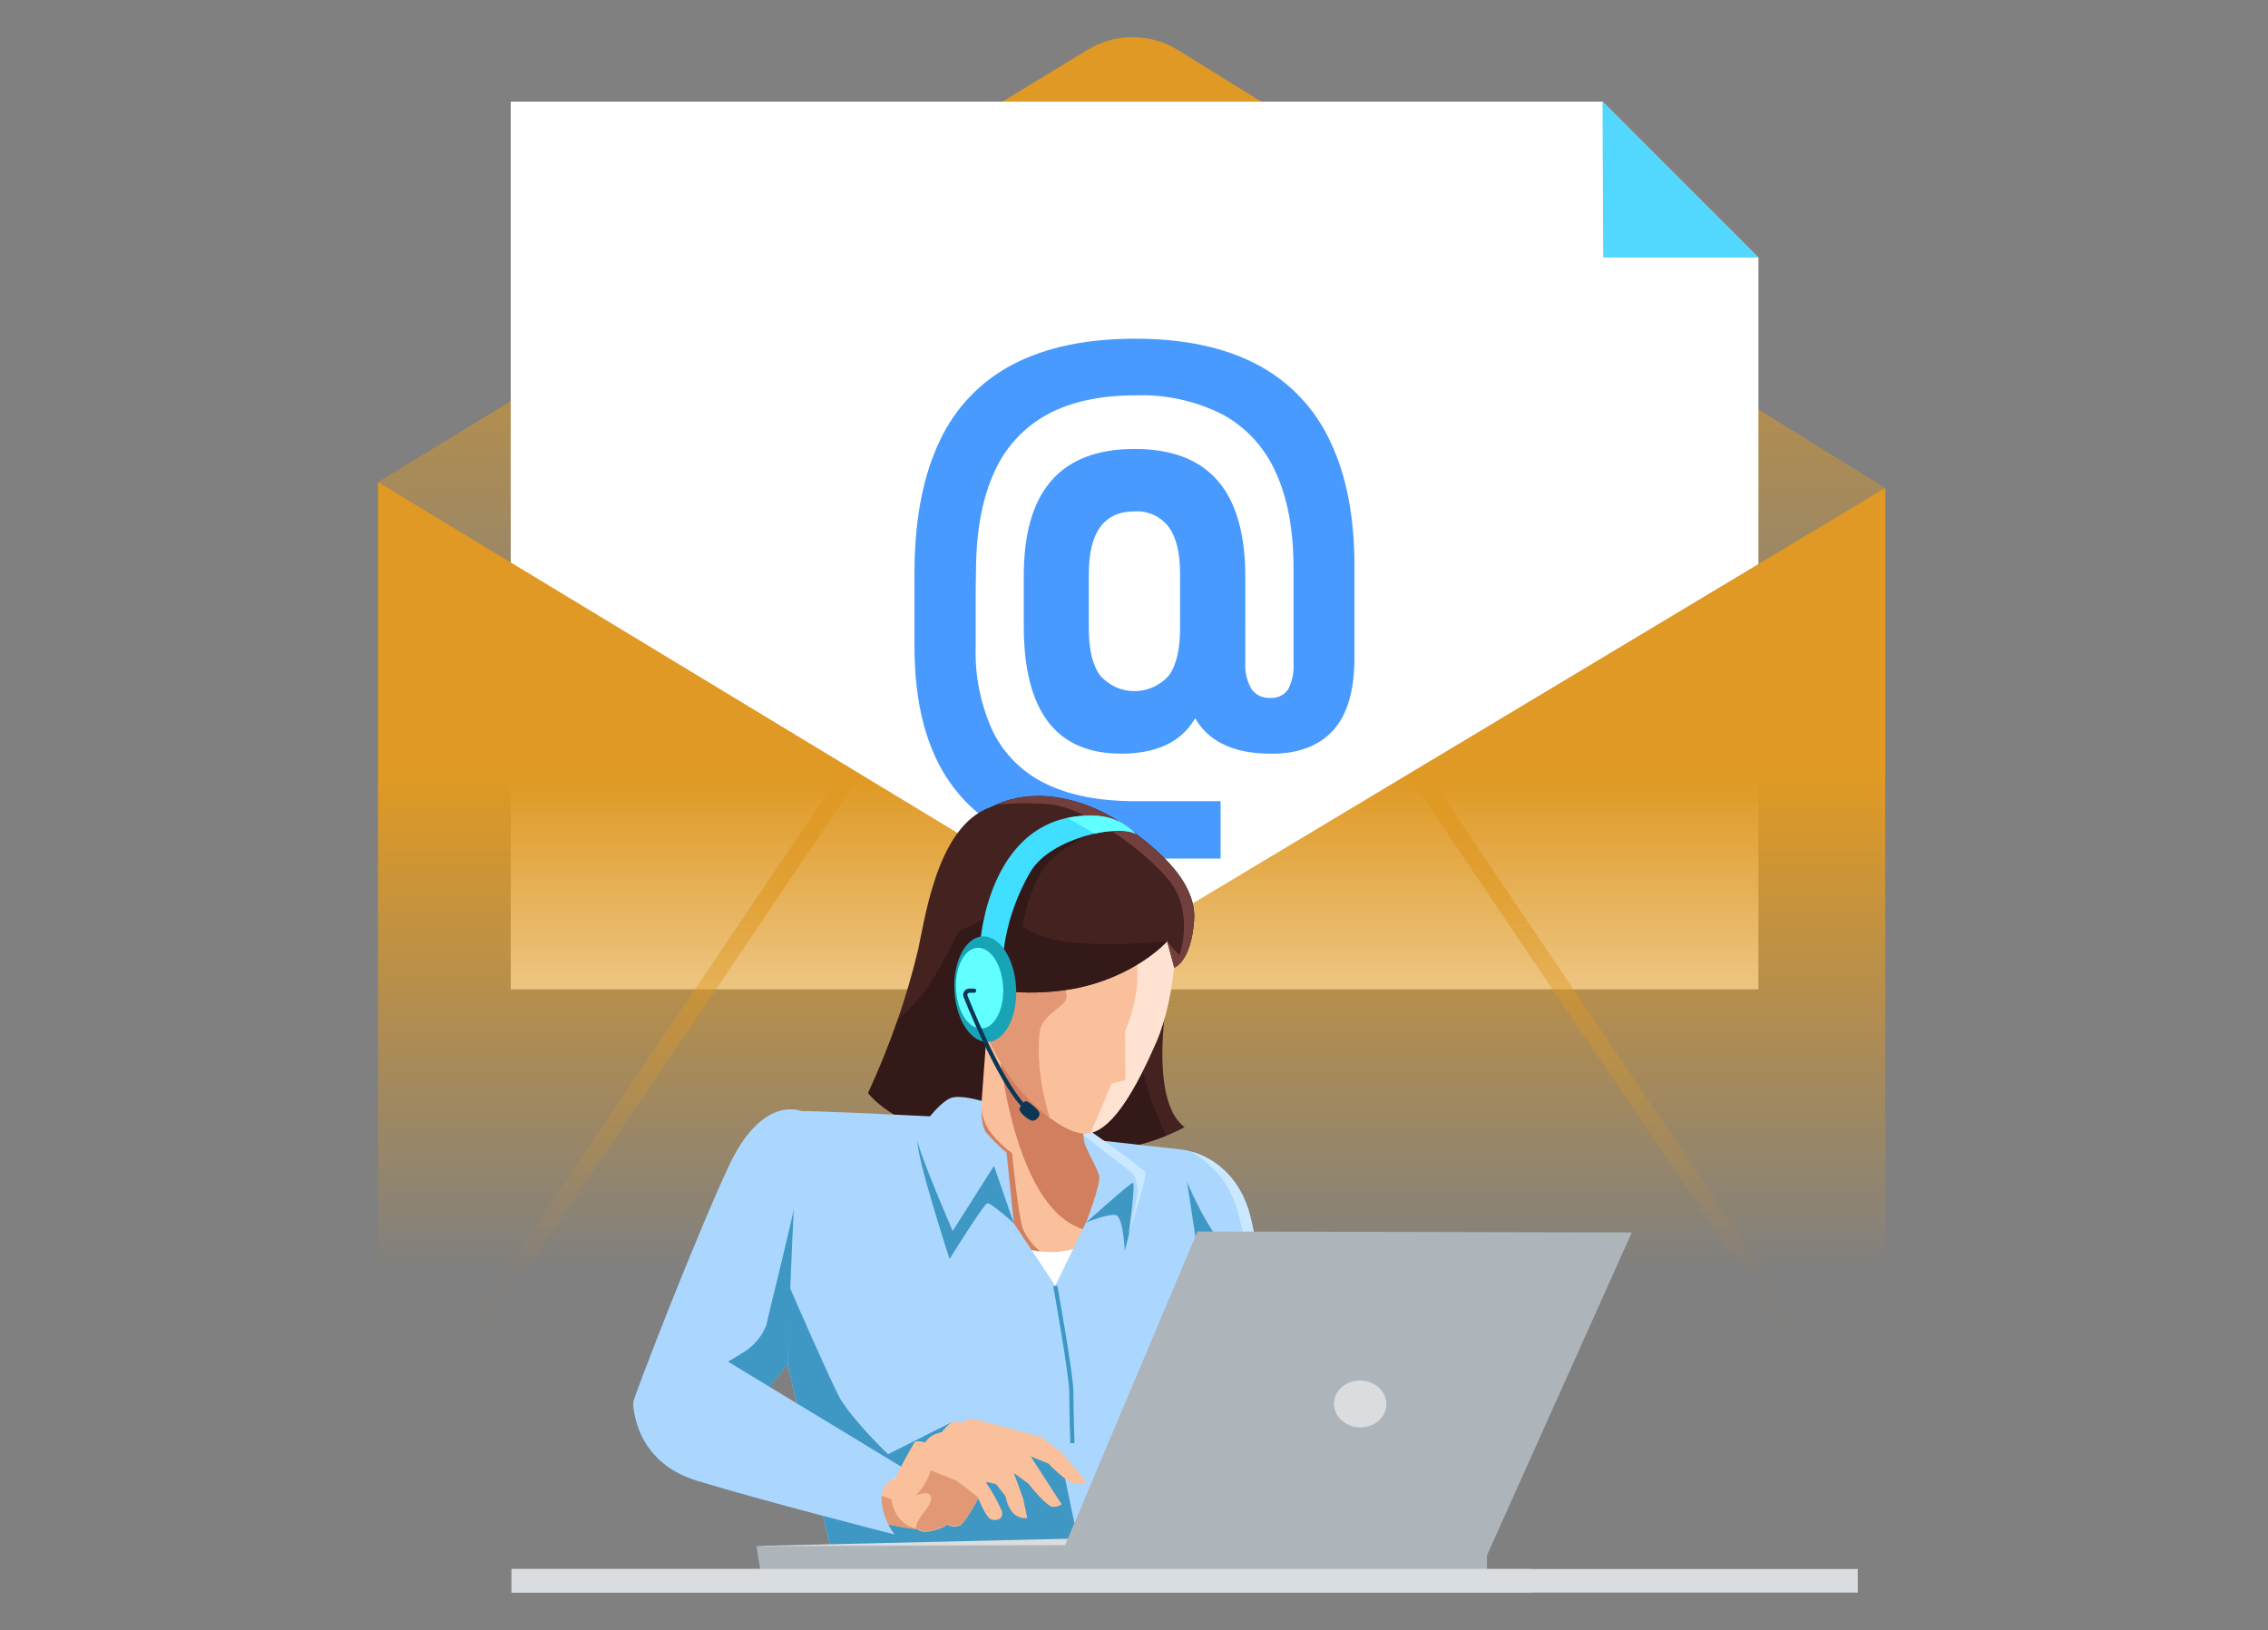 <svg xmlns="http://www.w3.org/2000/svg" width="306" height="220" viewBox="0 0 306 220">
    <rect x="0" y="0" width="306" height="220" fill="#808080" stroke="none"/>
    <defs>
        <linearGradient id="q226x3oiza" x1="50.002%" x2="50.002%" y1="5.35%" y2="70.578%">
            <stop offset="0%" stop-color="#DF9924"/>
            <stop offset="100%" stop-color="#DF9924" stop-opacity="0"/>
        </linearGradient>
        <linearGradient id="jrdjs72cxb" x1="50.002%" x2="50.002%" y1="34.148%" y2="91.448%">
            <stop offset="0%" stop-color="#DF9924"/>
            <stop offset="100%" stop-color="#DF9924" stop-opacity="0"/>
        </linearGradient>
        <linearGradient id="7kszd7ozqc" x1="50.009%" x2="50.009%" y1="-.842%" y2="100.842%">
            <stop offset="0%" stop-color="#DF9924"/>
            <stop offset="15%" stop-color="#DF9924" stop-opacity=".74"/>
            <stop offset="31%" stop-color="#DF9924" stop-opacity=".52"/>
            <stop offset="46%" stop-color="#DF9924" stop-opacity=".33"/>
            <stop offset="61%" stop-color="#DF9924" stop-opacity=".19"/>
            <stop offset="75%" stop-color="#DF9924" stop-opacity=".08"/>
            <stop offset="88%" stop-color="#DF9924" stop-opacity=".02"/>
            <stop offset="100%" stop-color="#DF9924" stop-opacity="0"/>
        </linearGradient>
        <linearGradient id="fbfx84ig5d" x1="49.991%" x2="49.991%" y1="-.842%" y2="100.842%">
            <stop offset="0%" stop-color="#DF9924"/>
            <stop offset="15%" stop-color="#DF9924" stop-opacity=".74"/>
            <stop offset="31%" stop-color="#DF9924" stop-opacity=".52"/>
            <stop offset="46%" stop-color="#DF9924" stop-opacity=".33"/>
            <stop offset="61%" stop-color="#DF9924" stop-opacity=".19"/>
            <stop offset="75%" stop-color="#DF9924" stop-opacity=".08"/>
            <stop offset="88%" stop-color="#DF9924" stop-opacity=".02"/>
            <stop offset="100%" stop-color="#DF9924" stop-opacity="0"/>
        </linearGradient>
    </defs>
    <g fill="none" fill-rule="evenodd">
        <g>
            <g>
                <g>
                    <g>
                        <g>
                            <g>
                                <path d="M0 0H306V220H0z" transform="translate(-1200 -5981) translate(390 5957) translate(788) translate(22 24)"/>
                            </g>
                            <g transform="translate(-1200 -5981) translate(390 5957) translate(788) translate(22 24) translate(51 5)">
                                <path fill="url(#q226x3oiza)" fill-rule="nonzero" d="M0 60.051L95.751 1.707c3.766-2.286 8.498-2.255 12.234.08l95.375 59.06-99.093 77.208L0 60.05z"/>
                                <path fill="#FFF" fill-rule="nonzero" d="M186.248 29.757L186.248 128.502 17.908 128.502 17.908 8.713 165.212 8.713z"/>
                                <path fill="#52D7FF" fill-rule="nonzero" d="M165.212 8.713L186.248 29.757 165.31 29.757z"/>
                                <path fill="#489AFE" fill-rule="nonzero" d="M128.449 54.51c-2.068-4.452-5.553-8.094-9.91-10.356-4.391-2.294-9.833-3.444-16.327-3.45-6.595 0-12.088 1.144-16.478 3.432-4.349 2.24-7.833 5.857-9.91 10.285-2.217 4.605-3.364 10.37-3.441 17.292v10.5c0 6.392 1.102 11.703 3.306 15.933 2.163 4.19 5.66 7.542 9.937 9.526 4.415 2.12 9.943 3.181 16.586 3.181h11.474v-7.739h-11.474c-4.826 0-8.835-.771-12.028-2.314-3.09-1.453-5.606-3.897-7.15-6.943-1.705-3.629-2.526-7.61-2.394-11.617v-5.335c0-1.788 0-3.476.045-5.192.053-5.237.881-9.583 2.484-13.038 1.464-3.302 3.977-6.03 7.149-7.757 3.175-1.715 7.146-2.573 11.912-2.573 4.07-.137 8.108.754 11.742 2.591 3.175 1.74 5.688 4.48 7.149 7.793 1.602 3.467 2.404 7.792 2.404 12.975v12.779c.087 1.238-.173 2.476-.751 3.574-.548.77-1.462 1.195-2.404 1.117-.991.067-1.946-.386-2.52-1.197-.633-1.11-.922-2.382-.83-3.655V72.866c0-5.803-1.24-10.134-3.718-12.994-2.479-2.86-6.22-4.289-11.224-4.289-5.004 0-8.752 1.43-11.242 4.29-2.49 2.859-3.726 7.178-3.708 12.957v6.621c0 5.75 1.09 10.06 3.27 12.931 2.18 2.872 5.457 4.31 9.83 4.316 3.36 0 5.996-.765 7.909-2.296.855-.689 1.573-1.531 2.117-2.485.373.65.826 1.251 1.35 1.788 1.984 2.001 4.962 3.002 8.936 3.002 3.646 0 6.425-1.054 8.337-3.163 1.913-2.11 2.87-5.386 2.87-9.83V71.713c.023-6.881-1.076-12.615-3.298-17.202zm-20.232 25.245c0 2.878-.5 5.014-1.52 6.408-1.167 1.335-2.854 2.101-4.628 2.101s-3.462-.766-4.629-2.101c-1.03-1.394-1.543-3.53-1.537-6.408v-7.31c0-5.617 2.052-8.43 6.157-8.435 1.804-.121 3.548.675 4.638 2.118 1.019 1.385 1.519 3.485 1.519 6.309v7.318z"/>
                                <path fill="url(#jrdjs72cxb)" fill-rule="nonzero" d="M0 60.051v104.92c0 3.1 1.231 6.073 3.423 8.265 2.193 2.192 5.166 3.423 8.266 3.423h179.983c3.1 0 6.073-1.231 8.265-3.423s3.423-5.165 3.423-8.265V60.846l-101.488 60.891L0 60.051z"/>
                                <path stroke="url(#7kszd7ozqc)" stroke-width="2.341" d="M11.689 176.659L63.974 99.156"/>
                                <path stroke="url(#fbfx84ig5d)" stroke-width="2.341" d="M192.369 176.659L140.083 99.156"/>
                                <path fill="#43221F" fill-rule="nonzero" d="M107.386 124.463s-4.325 18.31 1.439 22.635c-13.976 7.498-37.193 2.306-42.697-4.61 2.912-6.242 5.182-12.763 6.773-19.464 1.037-4.79 2.887-18.31 11.25-19.463 8.365-1.152 23.235 20.902 23.235 20.902z"/>
                                <path fill="#331918" fill-rule="nonzero" d="M106.34 148.251c-1.224-2.529-3.574-7.971-3.726-13.118-.197-5.684 2.457-10.786 3.467-12.51l-.393-.537c-2.547.223-10.848.831-15.334-.5-5.362-1.591-5.907-4.62-5.907-4.62s-4.04 3.172-5.478 3.315c-1.439.143-2.967 7.792-8.793 12.189-1.162 3.342-2.547 6.818-4.04 10.017 5.193 6.524 26.13 11.51 40.204 5.764z"/>
                                <path fill="#FAC09B" fill-rule="nonzero" d="M82.293 132.05l-1.027 13.958s-11.483-.51-12.457-.348c-.975.16 23.305 40.865 23.305 40.865l3.119-16.595 3.136-20.696-3.056-.518-.09-3.727-12.93-12.94z"/>
                                <path fill="#D17F5E" fill-rule="nonzero" d="M90.157 164.426c-1.336-.815-2.402-2.005-3.065-3.423-.68-1.376-1.546-10.384-1.546-10.384-1.02-.742-1.939-1.613-2.735-2.591-.95-1.172-1.445-2.648-1.394-4.156l-.151 2.154-3.736-.152c-1.161.688-2.136 1.269-2.145 1.314-.008.044.894 9.552 1.01 10.16.116.608 9.33 8.829 9.696 8.793.366-.035 5.326-1.063 4.066-1.715zM96.573 161.164l1.787-11.939-3.056-.518-.09-3.727-10.017-10.044-1.653-.51s1.796 25.594 13.03 26.738z"/>
                                <path fill="#FFF" fill-rule="nonzero" d="M78.576 157.205s4.11 6.568 11.992 6.738c7.882.17 9.946-7.363 9.946-7.363l-8.4 30.9-13.538-30.275z"/>
                                <path fill="#ABD7FF" fill-rule="nonzero" d="M108.503 150.128s7.346.679 9.311 9.508c1.966 8.829 8.186 42.062 8.186 42.062-4.761 1.864-10.01 2.075-14.906.599-4.628-20.303-8.31-35.807-8.31-35.807l5.719-16.362z"/>
                                <path fill="#CAE8FF" fill-rule="nonzero" d="M120.084 170.761c-.893-4.718-1.742-8.784-2.27-11.125-1.456-6.524-5.844-8.606-8.042-9.24 1.716 1.215 5.067 3.27 6.38 8.641 1.537 6.255 2.395 11.823 2.395 11.823l1.537-.099z"/>
                                <path fill="#3F97C4" fill-rule="nonzero" d="M108.128 151.834s3.574 10.626 8.998 14.227c5.425 3.601 11.823 7.792 11.823 7.792l-.179 8.936-23.127 1.377 2.485-32.332z"/>
                                <path fill="#ABD7FF" fill-rule="nonzero" d="M57.272 144.98s-5.362-2.564-10.026 7.543c-4.665 10.106-12.627 30.668-12.806 31.696-.179 1.028 1.93 8.999 6.899 9.088 4.968.09 7.712-6.541 7.712-6.541l14.137-17.48"/>
                                <path fill="#3F97C4" fill-rule="nonzero" d="M41.687 192.369c.517.203 1.075.276 1.627.214 1.912-.25 3.163-1.644 4.235-3.163.563-.795.894-1.886 1.502-2.627l11.42-14.12-3.78-16.978c-.667 2.913-1.35 5.826-2.046 8.74-.525 2.222-1.064 4.444-1.618 6.666-.223.893-.41 1.787-.616 2.68-.547 1.415-1.514 2.628-2.77 3.477-1.283.857-2.62 1.63-4.004 2.314-.947.492-2.002.778-2.931 1.314-1.787 1-4.04 2.297-4.602 4.468-.75 2.517.287 5.225 2.529 6.595.342.163.694.303 1.054.42z"/>
                                <path fill="#ABD7FF" fill-rule="nonzero" d="M108.503 150.128l-12.359-1.377 3.02 5.362-3.645 5.844-4.138 8.552-5.594-8.444-8.802-14.298c-6.711-.34-19.034-.938-19.722-.813-.938.17-2.002 34.1-2.002 34.1l6.658 28.524h40.641l9.768-32.17-3.825-25.28z"/>
                                <path stroke="#3F97C4" stroke-width=".563" d="M91.381 168.527s2.163 12.01 2.163 14.298c0 2.288.143 6.917.143 6.917"/>
                                <path fill="#3F97C4" fill-rule="nonzero" d="M102.837 155.588l-2.082 8.212s-.187-4.53-1.18-4.817c-.991-.286-4.056.992-4.056.992s4.012-7.461 5.102-7.649c1.09-.188 2.216 3.262 2.216 3.262zM85.787 160.065s-3.065-2.78-3.574-2.681c-.51.098-5.094 7.506-5.094 7.506s-4.629-14.155-4.298-15.996c.33-1.84 9.955 1.841 9.955 1.841s1.84 3.44 1.84 3.727c0 .286 1.171 5.603 1.171 5.603z"/>
                                <path fill="#ABD7FF" fill-rule="nonzero" d="M95.233 147.045c-.102.716-.078 1.445.071 2.153.599 1.707 1.948 3.727 2.01 4.638.09 1.323-1.786 6.14-1.786 6.14s5.951-5.362 6.326-5.362c.376 0-.563 6.89-.563 6.89s2.547-7.74 2.261-8.311c-.286-.572-8.32-6.148-8.32-6.148z"/>
                                <path fill="#CAE8FF" fill-rule="nonzero" d="M103.543 153.175c.286.572-2.26 8.31-2.26 8.31v-.071c.58-2.448 1.134-4.897 1.197-5.46.083-.952-.177-1.903-.733-2.68l-6.586-5.094c-.003-.383.018-.765.063-1.144 0 0 8.033 5.576 8.32 6.139z"/>
                                <path fill="#ABD7FF" fill-rule="nonzero" d="M85.787 160.065l-2.68-7.739-5.568 8.784s-5.004-11.519-4.816-12.653c.187-1.135 3.002-4.683 4.53-5.282 1.278-.509 4.227.394 4.227.394-.152 2.1.071 3.502.51 4.173.86 1.008 1.8 1.943 2.814 2.797l.983 9.526z"/>
                                <path fill="#3F97C4" fill-rule="nonzero" d="M92.114 191.761l3.342 15.844H61.928l-6.658-28.524v-1.251c0-.393 0-.894.045-1.43 0-.447.018-.938.054-1.474v-1.564-.277-1.322-3.468c1.027 2.368 5.468 12.564 6.979 15.442 1.992 3.226 6.46 7.497 6.46 7.497l8.624-4.334 14.682 4.861z"/>
                                <path fill="#FAC09B" fill-rule="nonzero" d="M50.337 181.056l21.331 14.646s1.787 4.969 1.108 5.567c-.679.6-27.702-6.166-27.702-6.166s-7.372-3.512-5.138-9.686c2.234-6.175 10.401-4.361 10.401-4.361z"/>
                                <path fill="#FFE2D2" fill-rule="nonzero" d="M46.343 180.877l24.181 14.226v-.178l-20.195-13.87c-1.313-.254-2.656-.314-3.986-.178z"/>
                                <path fill="#E29874" fill-rule="nonzero" d="M72.776 201.27c.233-.197.188-.894 0-1.725-.757-.86-1.693-1.544-2.743-2.002-1.841-.438-23.636-8.775-30.32-11.34-1.368 5.683 5.361 8.936 5.361 8.936s27.023 6.73 27.702 6.13z"/>
                                <path fill="#ABD7FF" fill-rule="nonzero" d="M34.44 184.22s-.16 7.908 8.579 10.589c8.74 2.68 26.683 7.256 26.683 7.256-1.051-1.391-1.672-3.06-1.787-4.799 0-2.502 2.68-3.655 4.468-3.27l-27.032-16.39s-6.148 2.458-8.454 4.853c-2.305 2.395-2.457 1.76-2.457 1.76z"/>
                                <path fill="#FAC09B" fill-rule="nonzero" d="M72.776 201.27s.26.714 1.975.312c1.716-.402 2.055-.893 2.055-.893.484.34 1.109.408 1.654.178 1.09-.348 4.629-7.774 4.629-7.774l-10.724-3.423c-1.153 1.915-2.186 3.9-3.092 5.943-.348 1.287.224 5.174 3.503 5.656z"/>
                                <path fill="#E29874" fill-rule="nonzero" d="M76.297 190.966c-.76.337-1.335.99-1.573 1.787-.298 1.527-1.045 2.93-2.144 4.03 2.484-.893 2.189.554 1.787 1.278-.402.724-1.725 2.038-1.787 3.128h.223s.26.715 1.975.313c1.716-.402 2.055-.894 2.055-.894.484.34 1.108.408 1.653.179 1.09-.349 4.63-7.775 4.63-7.775l-6.819-2.046z"/>
                                <path fill="#FAC09B" fill-rule="nonzero" d="M74.295 193.307l3.771 1.502 2.851 2.171s1.09 2.913 1.886 3.083c.795.17 1.6-.116 1.376-1.144-.609-1.403-1.357-2.741-2.234-3.994l1.43.34 1.313 1.661s.402 3.2 2.913 2.914l-.572-2.681-1.242-3.396 1.94 1.42s2.457 3.146 3.315 3.146c.427.034.852-.086 1.197-.34l-4.173-6.46 2.404.974s2.564 2.743 3.77 2.743c1.207 0 1.314-.286 1.314-.286l-3.315-3.94-2.743-2.118s-9.07-2.449-9.437-2.449c-.475.112-.934.283-1.367.51-.418-.057-.84-.075-1.26-.054-.286.054-1.42 1.367-1.42 1.367-.402.07-.788.207-1.145.402-.426.22-.782.554-1.027.965 0 0-1.377-.393-1.484.063"/>
                                <path fill="#DBDCDD" fill-rule="nonzero" d="M51.097 203.611L96.35 202.556 92.668 206.524z"/>
                                <path fill="#ADB5BA" fill-rule="nonzero" d="M110.558 161.173L169.162 161.307 149.627 204.871 149.627 206.792 86.788 206.792 51.58 206.846 51.061 203.637 92.713 203.494z"/>
                                <ellipse cx="132.518" cy="184.454" fill="#DBDCDD" fill-rule="nonzero" rx="3.163" ry="3.539" transform="rotate(-87.77 132.518 184.454)"/>
                                <path fill="#FAC09B" fill-rule="nonzero" d="M107.824 119.54s0 9.597-2.833 16.084c-2.833 6.488-6.166 12.422-9.678 12.341-3.512-.08-9.597-5.746-12.421-11.617s-4.54-19.704.26-23.985c4.798-4.28 24.672.662 24.672 7.176z"/>
                                <path fill="#FFE2D2" fill-rule="nonzero" d="M96.117 147.894c3.217-.733 6.256-6.256 8.874-12.252 2.833-6.505 2.833-16.085 2.833-16.085-.05-1.044-.483-2.034-1.215-2.78l-4.987 4.067c.74 2.361 1.002 4.846.769 7.31-.247 2.063-.783 4.081-1.591 5.996l.054 6.568-1.886.51s-1.84 4.476-2.85 6.666z"/>
                                <path fill="#E29874" fill-rule="nonzero" d="M81.659 117.564c-.648.886-1.144 1.873-1.466 2.922-.366 5.559.956 12.198 2.681 15.844 1.845 3.738 4.512 7.01 7.801 9.57-1.456-4.378-1.787-9.23-1.376-11.768.411-2.538 3.995-3.414 3.575-4.826-.42-1.412 1.161-9.767 1.161-9.767s-7.578-8.31-12.376-1.975z"/>
                                <path fill="#43221F" fill-rule="nonzero" d="M106.474 122.014s-4.325 4.897-12.787 6.435c-5.261.897-10.66.535-15.755-1.055 0 0-7.015-11.438 1.251-20.857 7.587-7.685 18.159-2.78 21.331-.286 3.458 2.404 9.99 7.212 9.606 12.877-.384 5.666-2.68 6.443-2.68 6.443l-.966-3.557z"/>
                                <path fill="#331918" fill-rule="nonzero" d="M97.404 107.118s-6.443 2.118-8.462 6.532c-1.148 2.352-1.863 4.892-2.11 7.498l-3.27-1.153s2.788-8.749 4.611-10.724c1.823-1.974 9.231-2.153 9.231-2.153z"/>
                                <path fill="#723F3D" fill-rule="nonzero" d="M106.474 122.014l.957 3.575s2.305-.769 2.68-6.443c.376-5.675-6.148-10.473-9.606-12.877-2.61-2.055-10.25-5.737-17.104-2.68 2.314-.229 4.643-.256 6.962-.081 5.361.357 14.351 7.283 16.8 10.884 2.448 3.601 1.438 8.042 1.01 9.445-.287-.017-1.699-1.823-1.699-1.823z"/>
                                <path fill="#331918" fill-rule="nonzero" d="M106.474 122.014s-10.768 1.153-16.085-.428c-5.317-1.582-5.906-4.62-5.906-4.62s-4.04 3.172-5.478 3.315c-.635.062-1.323 1.787-2.485 4.039.384 1.065.862 2.094 1.43 3.074 5.095 1.59 10.494 1.952 15.755 1.055 8.444-1.555 12.77-6.435 12.77-6.435z"/>
                                <path fill="#E29874" fill-rule="nonzero" d="M83.401 129.047s-1.108-3.726-3.208-3.512c-2.1.215.43 8.043 1.287 8.865.858.822 1.966.777 1.707-.894"/>
                                <path fill="#40DEFF" fill-rule="nonzero" d="M81.248 122.3s1.099-18.211 15.95-17.202c1.93.159 3.73 1.032 5.05 2.449-2.404-1.394-11.358.527-14.128 4.95-2.014 3.397-3.293 7.178-3.754 11.1l-3.118-1.297z"/>
                                <ellipse cx="81.932" cy="128.479" fill="#18A4B7" fill-rule="nonzero" rx="4.164" ry="7.131" transform="rotate(-3.04 81.932 128.48)"/>
                                <ellipse cx="81.166" cy="128.342" fill="#61FFFF" fill-rule="nonzero" rx="3.181" ry="5.451" transform="rotate(-3.04 81.166 128.342)"/>
                                <path stroke="#0C3655" stroke-linecap="round" stroke-width=".563" d="M80.426 128.68h-.662c-.18.011-.344.107-.442.26-.097.152-.115.341-.05.51 1.207 3.002 5.97 14.396 9.178 15.816"/>
                                <path fill="#0C3655" fill-rule="nonzero" d="M87.297 143.622c-.347.234-.608.577-.741.974-.107.536 1.242 1.564 1.715 1.635.474.072 1.153-.652.948-1.117-.206-.464-1.645-1.715-1.922-1.492z"/>
                                <path fill="#61FFFF" fill-rule="nonzero" d="M96.698 107.484c2.377-.518 4.54-.518 5.55.063-1.32-1.417-3.12-2.29-5.05-2.449-1.396-.105-2.801-.011-4.172.277l3.672 2.11z"/>
                                <path fill="#D9DDE0" fill-rule="nonzero" d="M18.015 206.72H155.426V209.901H18.015z" transform="rotate(-180 86.721 208.311)"/>
                                <path fill="#D9DDE0" fill-rule="nonzero" d="M18.015 206.72H199.652V209.901H18.015z" transform="rotate(-180 108.834 208.311)"/>
                            </g>
                        </g>
                    </g>
                </g>
            </g>
        </g>
    </g>
</svg>

